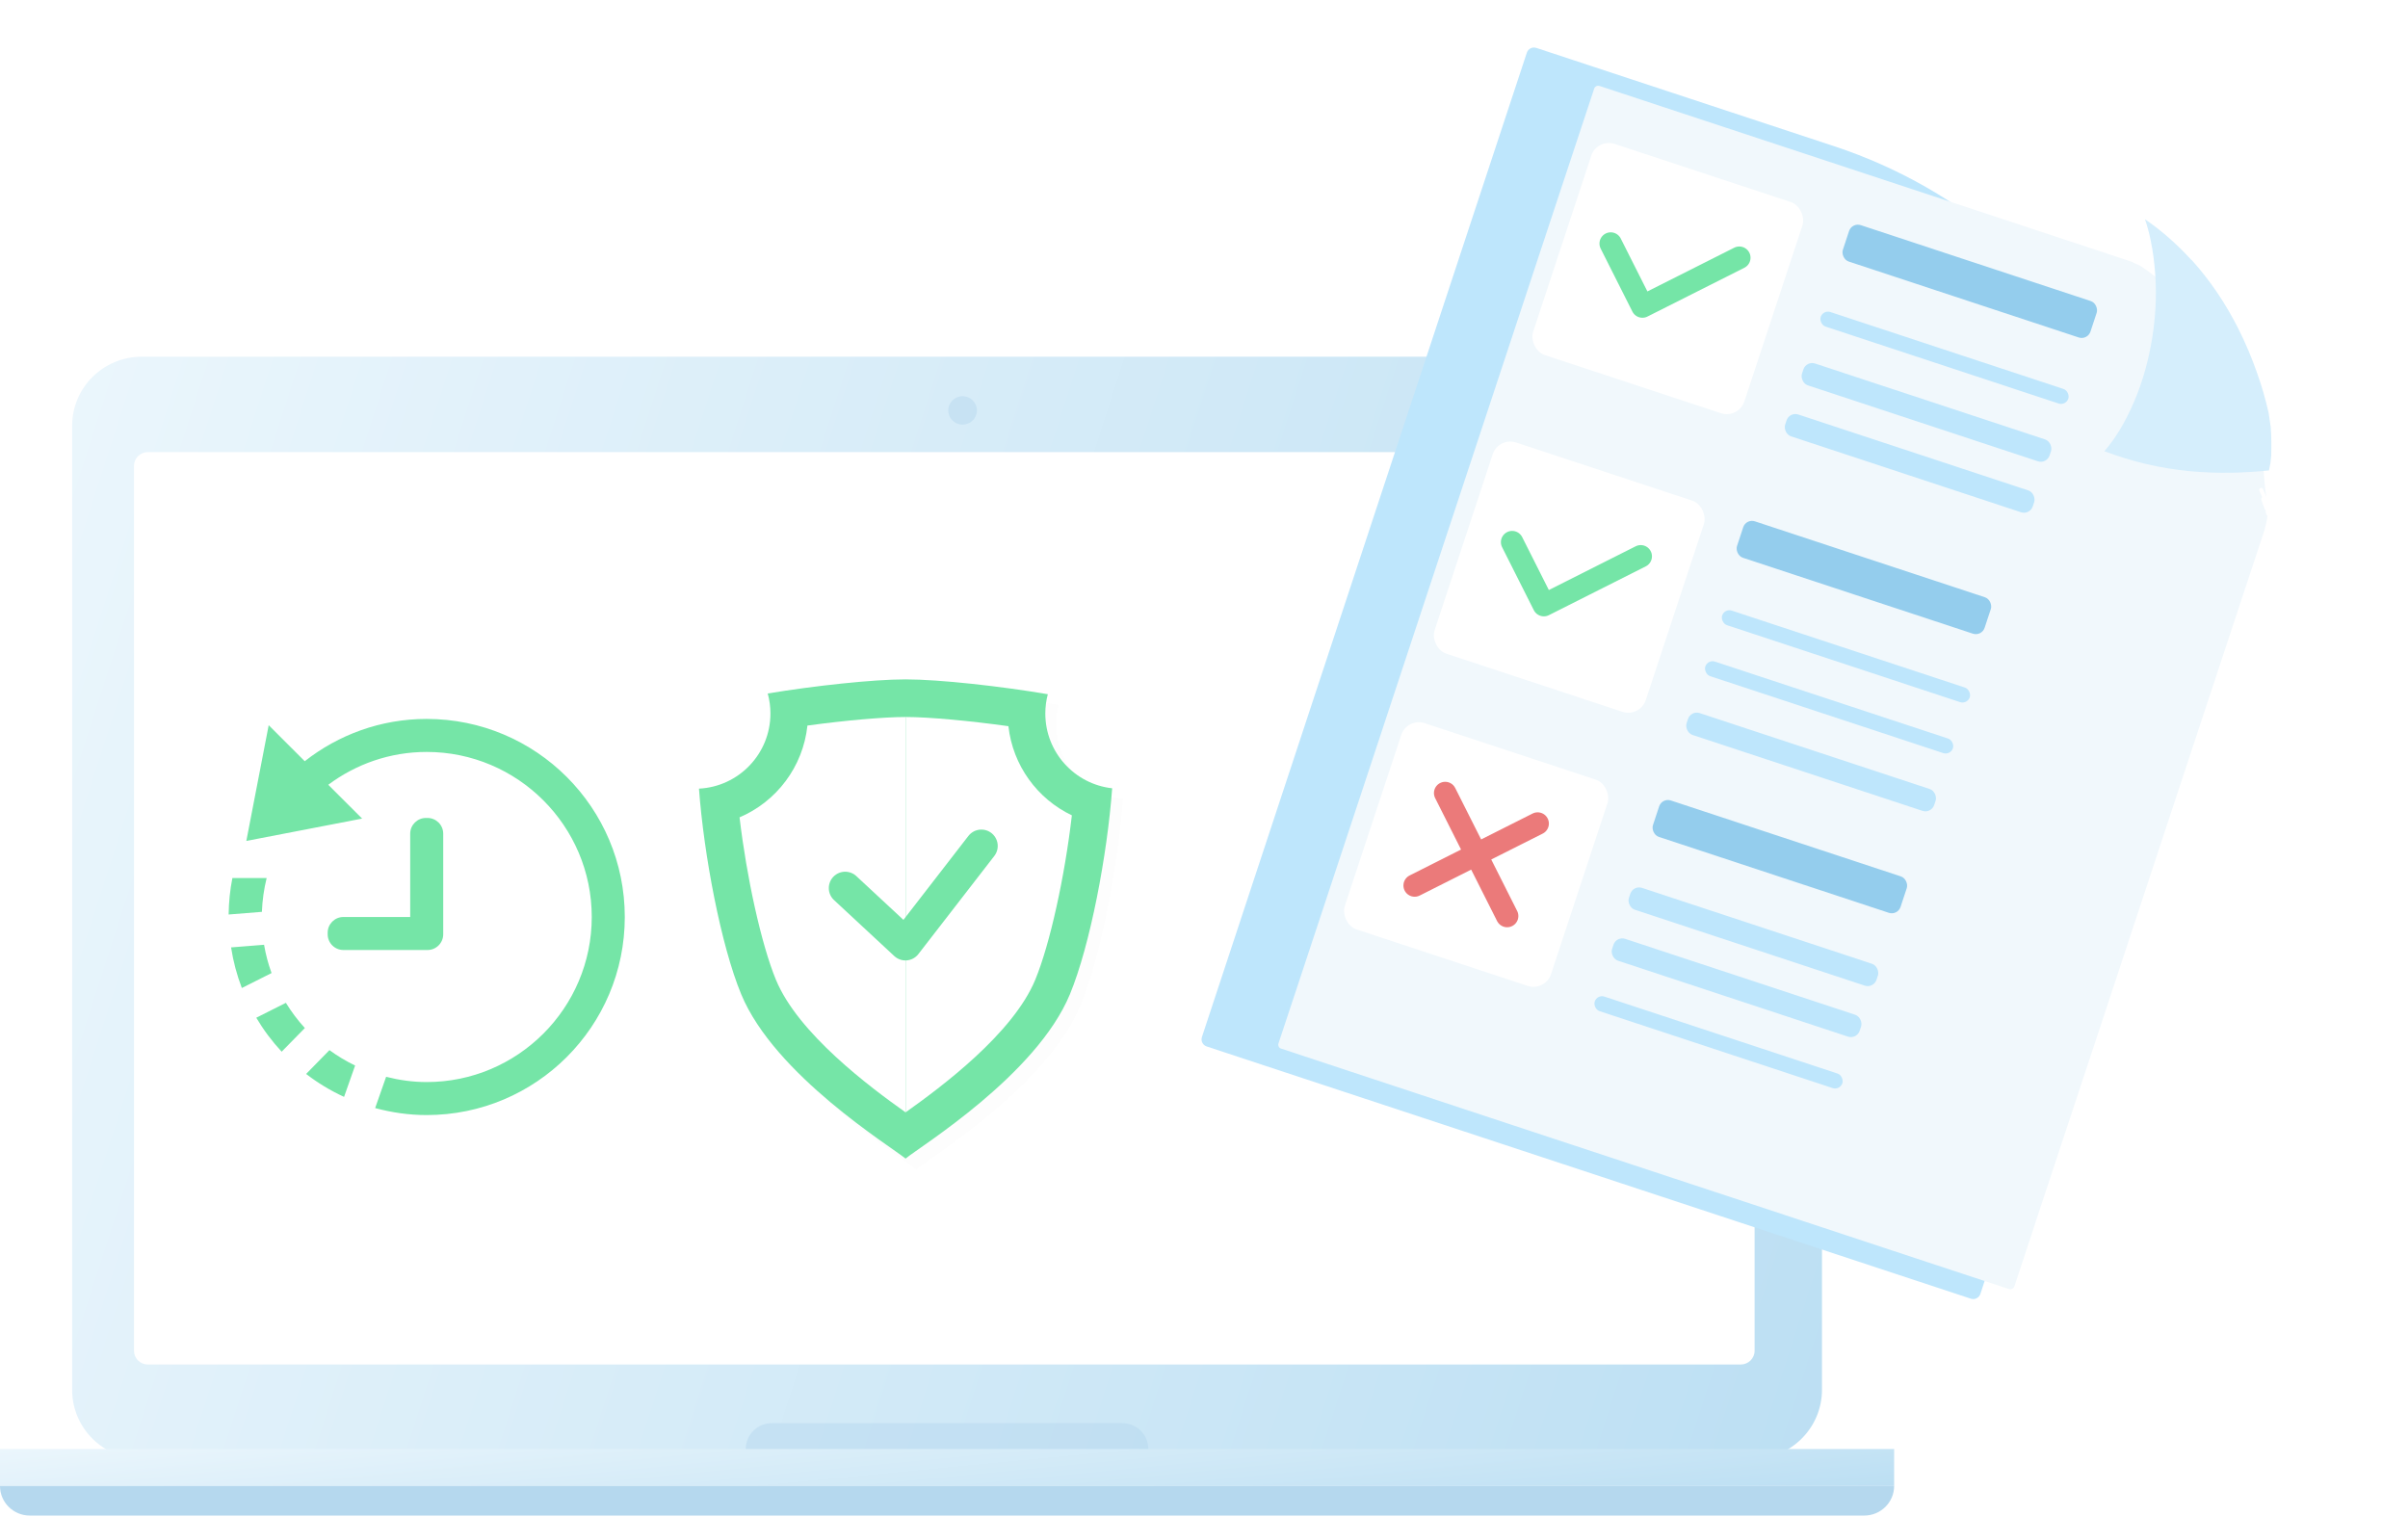 <svg width="346" height="218" viewBox="0 0 346 218" fill="none" xmlns="http://www.w3.org/2000/svg">
<path d="M251.774 209.651H20.388C14.853 209.651 10.366 205.201 10.366 199.711V61.194C10.354 55.704 14.841 51.253 20.388 51.253H251.774C257.309 51.253 261.796 55.704 261.796 61.194V199.699C261.796 205.189 257.309 209.651 251.774 209.651Z" fill="url(#paint0_linear)"/>
<path d="M250.127 196.067H21.24C20.145 196.067 19.252 195.182 19.252 194.096V66.935C19.252 65.849 20.145 64.964 21.24 64.964H250.127C251.222 64.964 252.114 65.849 252.114 66.935V194.096C252.114 195.182 251.222 196.067 250.127 196.067Z" fill="white"/>
<path opacity="0.47" d="M161.26 211.93H110.903C108.832 211.93 107.154 210.265 107.154 208.211C107.154 206.157 108.832 204.492 110.903 204.492H161.26C163.331 204.492 165.009 206.157 165.009 208.211C165.009 210.265 163.331 211.93 161.26 211.93Z" fill="#B5D8EE"/>
<path d="M272.163 208.211H0V213.524H272.163V208.211Z" fill="url(#paint1_linear)"/>
<path d="M272.163 213.524H0C0 215.873 1.916 217.774 4.285 217.774H267.866C270.235 217.774 272.163 215.873 272.163 213.524Z" fill="#B5D8EE"/>
<path opacity="0.47" d="M138.313 61.016C139.45 61.016 140.372 60.102 140.372 58.974C140.372 57.846 139.45 56.931 138.313 56.931C137.176 56.931 136.254 57.846 136.254 58.974C136.254 60.102 137.176 61.016 138.313 61.016Z" fill="#B5D8EE"/>
<g opacity="0.1">
<path opacity="0.1" d="M151.737 104.062C151.737 103.104 151.862 102.174 152.097 101.29C145.431 100.155 136.556 99.158 131.659 99.158C126.915 99.158 118.436 100.091 111.85 101.184C112.104 102.1 112.239 103.065 112.239 104.062C112.239 109.85 107.689 114.574 101.972 114.857C102.676 124.404 105.136 137.389 108.036 144.396C112.841 156.007 129.453 166.214 131.655 168.015C133.855 166.214 150.47 156.004 155.274 144.396C158.178 137.376 160.644 124.356 161.342 114.805C155.943 114.207 151.737 109.625 151.737 104.062Z" fill="black"/>
<path opacity="0.1" d="M131.661 104.563C128.471 104.563 123.017 105.052 117.557 105.791C116.93 111.724 113.107 116.721 107.804 118.982C108.312 123.284 109.084 127.802 109.991 131.886C110.917 136.06 111.978 139.774 113.036 142.331C116.236 150.061 126.535 157.74 131.661 161.371C131.664 161.367 131.671 161.364 131.677 161.358V131.883V104.563C131.671 104.563 131.664 104.563 131.661 104.563Z" fill="black"/>
<path opacity="0.1" d="M146.433 105.885C140.793 105.097 134.992 104.566 131.677 104.563V131.883V161.358C136.809 157.718 147.089 150.051 150.286 142.328C151.344 139.768 152.408 136.054 153.331 131.883C154.257 127.712 155.042 123.082 155.55 118.696C150.578 116.326 147.064 111.522 146.433 105.885Z" fill="black"/>
</g>
<path d="M150.199 102.526C150.199 101.567 150.325 100.638 150.56 99.754C143.894 98.619 135.018 97.622 130.121 97.622C125.378 97.622 116.898 98.554 110.313 99.648C110.567 100.564 110.702 101.529 110.702 102.526C110.702 108.314 106.152 113.038 100.434 113.32C101.138 122.868 103.598 135.853 106.499 142.859C111.303 154.471 127.915 164.678 130.118 166.478C132.317 164.678 148.932 154.468 153.737 142.859C156.64 135.84 159.107 122.82 159.805 113.269C154.402 112.671 150.199 108.089 150.199 102.526Z" fill="#75E5A7"/>
<path d="M130.121 103.027C126.931 103.027 121.477 103.516 116.017 104.256C115.39 110.189 111.567 115.186 106.264 117.446C106.772 121.749 107.544 126.267 108.451 130.351C109.377 134.525 110.438 138.239 111.496 140.795C114.696 148.526 124.995 156.204 130.121 159.835C130.124 159.832 130.131 159.829 130.137 159.822V130.347V103.027C130.134 103.027 130.127 103.027 130.121 103.027Z" fill="white"/>
<path d="M144.897 104.347C139.257 103.56 133.456 103.029 130.141 103.026V130.346V159.82C135.273 156.18 145.553 148.514 148.75 140.79C149.808 138.231 150.872 134.517 151.795 130.346C152.721 126.175 153.506 121.545 154.014 117.159C149.042 114.789 145.524 109.984 144.897 104.347Z" fill="white"/>
<path d="M121.441 127.611L130.098 135.653L141.009 121.556" stroke="#75E5A7" stroke-width="4.706" stroke-miterlimit="10" stroke-linecap="round" stroke-linejoin="round"/>
<path d="M61.425 117.534C62.673 117.534 63.685 118.546 63.685 119.794V134.248C63.685 135.496 62.673 136.508 61.425 136.508H49.343C48.094 136.508 47.083 135.496 47.083 134.248V134.024C47.083 132.776 48.094 131.764 49.343 131.764H58.941V119.794C58.941 118.546 59.953 117.534 61.201 117.534H61.425ZM37.942 135.756L33.203 136.133C33.516 138.159 34.036 140.108 34.75 141.968L39.019 139.821C38.544 138.514 38.182 137.158 37.942 135.756ZM43.985 154.317L47.337 150.895C48.489 151.739 49.722 152.479 51.025 153.108L49.438 157.612C47.491 156.717 45.664 155.61 43.985 154.317ZM41.078 144.097C41.872 145.392 42.783 146.604 43.803 147.721L40.473 151.12C39.09 149.633 37.866 147.999 36.823 146.239L41.078 144.097ZM89.774 131.764C89.774 147.482 77.026 160.225 61.304 160.225C58.74 160.225 56.266 159.855 53.904 159.22L55.481 154.727C57.348 155.202 59.292 155.482 61.304 155.482C74.386 155.482 85.028 144.842 85.028 131.764C85.028 118.687 74.386 108.047 61.304 108.047C56.003 108.047 51.122 109.812 47.17 112.764L52.032 117.624L35.395 120.835L38.608 104.202L43.788 109.38C48.617 105.59 54.687 103.304 61.304 103.304C77.026 103.304 89.774 116.047 89.774 131.764ZM33.391 126.169H38.314C37.928 127.737 37.695 129.357 37.631 131.024L32.852 131.406C32.876 129.616 33.054 127.863 33.391 126.169Z" fill="#75E5A7"/>
<path d="M219.389 7.567C219.576 7.003 220.184 6.696 220.749 6.883L263.542 21.008C301.117 33.411 321.523 73.926 309.12 111.5L284.553 185.929C284.367 186.493 283.758 186.8 283.194 186.613L173.387 150.368C172.822 150.182 172.516 149.573 172.702 149.009L219.389 7.567Z" fill="#BEE6FC"/>
<g filter="url(#filter0_d)">
<path d="M314.554 37.788C313.434 36.574 312.249 35.413 311 34.343C309.904 33.417 308.762 32.563 307.57 31.754C307.117 31.546 306.673 31.352 306.224 31.132C302.924 30.035 299.62 28.949 296.309 27.849L272.604 20.016C258.357 15.315 244.121 10.619 229.877 5.907C229.708 5.857 229.563 5.85 229.413 5.903C229.299 5.954 229.128 6.074 229.081 6.231L228.959 6.598L228.838 6.965L222.345 26.585L207.528 71.421L196.942 103.462L186.341 135.511L185.22 138.89L184.594 140.779C184.306 141.659 184.019 142.538 183.72 143.413C183.655 143.589 183.66 143.737 183.717 143.877C183.745 143.946 183.773 144.016 183.831 144.069C183.885 144.134 183.968 144.184 184.047 144.207L217.355 155.218L250.745 166.241L256.681 168.199L259.312 169.072L277.149 174.968L288.629 178.755C288.809 178.809 288.955 178.815 289.094 178.759C289.175 178.735 289.237 178.692 289.294 178.624C289.359 178.57 289.405 178.498 289.425 178.431L290.058 176.519L291.818 171.206L292.518 169.07L292.565 168.913L302.034 140.324L311.07 112.975L325.387 69.687C325.477 69.347 325.551 69.015 325.641 68.675C325.682 68.456 325.723 68.236 325.761 68.027C325.744 67.961 325.764 67.894 325.792 67.841C325.78 67.801 325.782 67.753 325.795 67.708C325.72 67.551 325.644 67.394 325.568 67.237C325.54 67.167 325.541 67.082 325.572 67.018C325.461 66.777 325.357 66.55 325.26 66.302C325.134 65.983 325.023 65.657 324.924 65.334C324.89 65.201 324.934 65.056 325.039 64.99C324.902 64.668 324.762 64.357 324.637 64.039C324.573 63.885 324.671 63.719 324.811 63.663C324.924 63.611 325.045 63.66 325.118 63.743C325.145 63.775 325.161 63.804 325.173 63.845C325.333 64.21 325.49 64.587 325.662 64.956C325.569 64.488 325.502 64.016 325.457 63.551C325.337 62.477 325.287 61.374 325.192 60.295C325.151 59.819 325.11 59.342 325.031 58.867C324.944 58.34 324.842 57.821 324.725 57.309C324.729 57.335 324.734 57.361 324.739 57.387C324.334 55.543 323.833 53.732 323.212 51.958C323.063 51.596 322.913 51.234 322.764 50.872C322.298 49.767 321.799 48.689 321.252 47.609C321.267 47.639 321.275 47.653 321.291 47.682C320.371 45.88 319.353 44.122 318.21 42.449C317.111 40.837 315.914 39.307 314.616 37.868C314.619 37.857 314.592 37.824 314.554 37.788Z" fill="#F1F8FC"/>
</g>
<path d="M314.818 37.29C313.698 36.075 312.513 34.915 311.264 33.845C310.287 33.015 309.259 32.232 308.203 31.5C308.551 32.508 308.83 33.544 309.034 34.583C309.355 36.132 309.558 37.708 309.672 39.293C309.778 40.864 309.807 42.448 309.728 44.025C309.646 45.527 309.49 47.032 309.252 48.525C308.744 51.658 307.915 54.758 306.665 57.669C306.057 59.088 305.37 60.483 304.573 61.796C304.118 62.539 303.632 63.261 303.097 63.944C302.862 64.24 302.626 64.536 302.376 64.84C304.372 65.583 306.401 66.215 308.474 66.7C310.48 67.165 312.503 67.489 314.548 67.698L314.537 67.695C316.575 67.889 318.623 67.964 320.668 67.928C322.468 67.892 324.255 67.779 326.024 67.599C326.094 67.242 326.164 66.884 326.235 66.526C326.266 66.218 326.296 65.91 326.331 65.59C326.336 65.531 326.338 65.483 326.341 65.434C326.345 65.46 326.338 65.483 326.343 65.508C326.384 64.14 326.381 62.759 326.277 61.384C326.205 60.886 326.13 60.4 326.059 59.902C326.023 59.733 326.003 59.556 325.982 59.378C325.55 57.38 324.963 55.409 324.277 53.482C323.906 52.43 323.505 51.394 323.075 50.374C322.608 49.269 322.109 48.192 321.562 47.112C321.578 47.141 321.586 47.156 321.602 47.185C320.682 45.383 319.664 43.625 318.522 41.952C317.423 40.34 316.226 38.81 314.928 37.371C314.88 37.369 314.845 37.322 314.818 37.29Z" fill="#D5EEFC"/>
<rect x="266.105" y="31.934" width="37.468" height="5.51" rx="1.331" transform="rotate(18.267 266.105 31.934)" fill="#94CDED"/>
<rect x="261.958" y="44.491" width="37.468" height="2.204" rx="1.102" transform="rotate(18.267 261.958 44.491)" fill="#BEE6FC"/>
<rect x="259.541" y="51.817" width="37.468" height="3.306" rx="1.331" transform="rotate(18.267 259.541 51.817)" fill="#BEE6FC"/>
<rect x="257.124" y="59.143" width="37.468" height="3.306" rx="1.331" transform="rotate(18.267 257.124 59.143)" fill="#BEE6FC"/>
<rect x="247.797" y="87.397" width="37.468" height="2.204" rx="1.102" transform="rotate(18.267 247.797 87.397)" fill="#BEE6FC"/>
<rect x="245.379" y="94.723" width="37.468" height="2.204" rx="1.102" transform="rotate(18.267 245.379 94.723)" fill="#BEE6FC"/>
<rect x="242.961" y="102.048" width="37.468" height="3.306" rx="1.331" transform="rotate(18.267 242.961 102.048)" fill="#BEE6FC"/>
<rect x="234.671" y="127.163" width="37.468" height="3.306" rx="1.331" transform="rotate(18.267 234.671 127.163)" fill="#BEE6FC"/>
<rect x="232.254" y="134.488" width="37.468" height="3.306" rx="1.331" transform="rotate(18.267 232.254 134.488)" fill="#BEE6FC"/>
<rect x="229.491" y="142.859" width="37.468" height="2.204" rx="1.102" transform="rotate(18.267 229.491 142.859)" fill="#BEE6FC"/>
<rect x="250.896" y="74.495" width="37.468" height="5.51" rx="1.331" transform="rotate(18.267 250.896 74.495)" fill="#94CDED"/>
<rect x="238.817" y="114.604" width="37.468" height="5.51" rx="1.331" transform="rotate(18.267 238.817 114.604)" fill="#94CDED"/>
<rect x="229.477" y="19.845" width="31.958" height="31.958" rx="2.663" transform="rotate(18.267 229.477 19.845)" fill="white"/>
<path d="M231.439 34.997L235.996 44.044L249.915 37.034" stroke="#75E5A7" stroke-width="3.229" stroke-linecap="round" stroke-linejoin="round"/>
<rect x="215.316" y="62.749" width="31.958" height="31.958" rx="2.663" transform="rotate(18.267 215.316 62.749)" fill="white"/>
<path d="M217.276 77.902L221.833 86.95L235.752 79.939" stroke="#75E5A7" stroke-width="3.229" stroke-linecap="round" stroke-linejoin="round"/>
<rect x="202.178" y="103.079" width="31.21" height="31.21" rx="2.663" transform="rotate(18.267 202.178 103.079)" fill="white"/>
<path d="M203.27 127.239L212.105 122.789M220.941 118.339L212.105 122.789M212.105 122.789L207.655 113.953L216.556 131.624" stroke="#EB7A7A" stroke-width="3.229" stroke-linecap="round" stroke-linejoin="round"/>
<defs>
<filter id="filter0_d" x="171.867" y="0.219" width="173.95" height="196.892" filterUnits="userSpaceOnUse" color-interpolation-filters="sRGB">
<feFlood flood-opacity="0" result="BackgroundImageFix"/>
<feColorMatrix in="SourceAlpha" type="matrix" values="0 0 0 0 0 0 0 0 0 0 0 0 0 0 0 0 0 0 127 0"/>
<feOffset dy="6.457"/>
<feGaussianBlur stdDeviation="5.381"/>
<feColorMatrix type="matrix" values="0 0 0 0 0 0 0 0 0 0.424 0 0 0 0 0.667 0 0 0 0.1 0"/>
<feBlend mode="normal" in2="BackgroundImageFix" result="effect1_dropShadow"/>
<feBlend mode="normal" in="SourceGraphic" in2="effect1_dropShadow" result="shape"/>
</filter>
<linearGradient id="paint0_linear" x1="10.366" y1="51.253" x2="284.385" y2="139.547" gradientUnits="userSpaceOnUse">
<stop stop-color="#EBF6FC"/>
<stop offset="1" stop-color="#BCDFF3"/>
</linearGradient>
<linearGradient id="paint1_linear" x1="0" y1="208.211" x2="3" y2="239.407" gradientUnits="userSpaceOnUse">
<stop stop-color="#EBF6FC"/>
<stop offset="1" stop-color="#BCDFF3"/>
</linearGradient>
</defs>
</svg>
